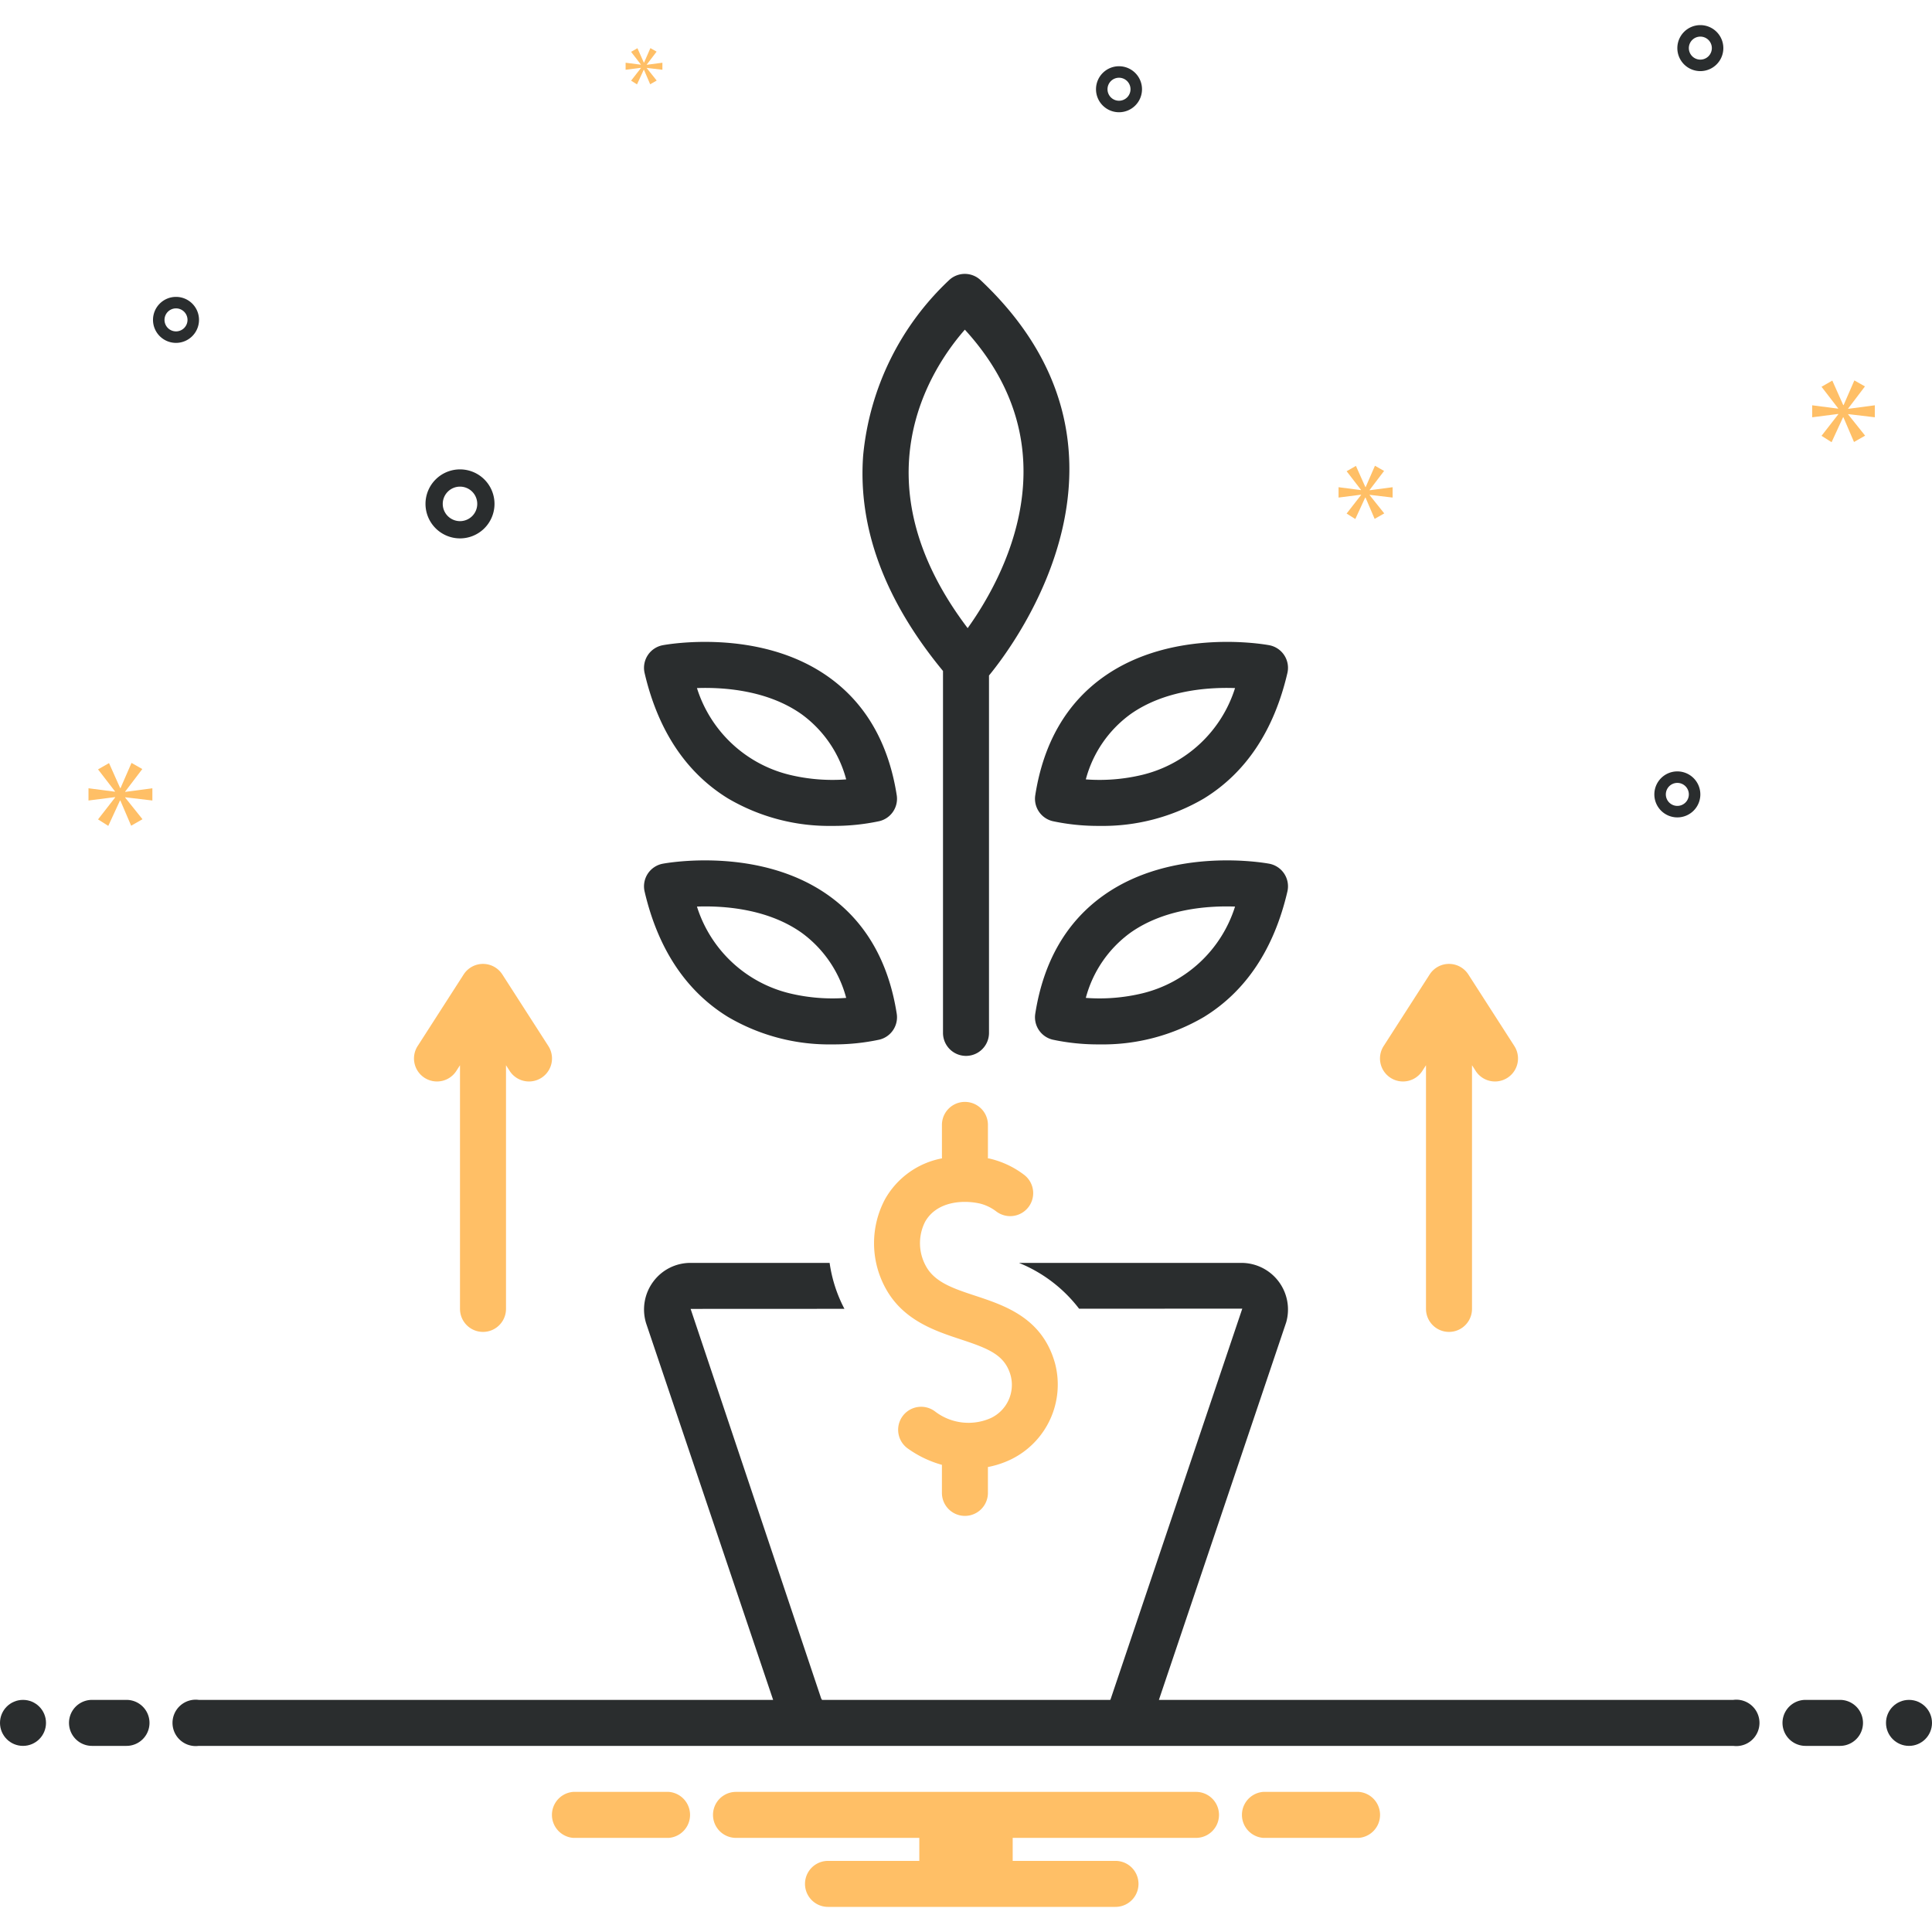 <svg xmlns="http://www.w3.org/2000/svg" viewBox="0 0 168 168" id="Growth">
  <circle cx="2" cy="149.816" r="2" fill="#2a2d2e" class="color2d4356 svgShape"></circle>
  <path fill="#2a2d2e" d="M11 147.816H8a2 2 0 0 0 0 4h3a2 2 0 0 0 0-4zm149 0h-3a2 2 0 0 0 0 4h3a2 2 0 0 0 0-4z" class="color2d4356 svgShape"></path>
  <circle cx="166" cy="149.816" r="2" fill="#2a2d2e" class="color2d4356 svgShape"></circle>
  <path fill="#ffbf66" d="M118.154 155.816h-8.308a2.006 2.006 0 0 0 0 4h8.308a2.006 2.006 0 0 0 0-4zm-60 0h-8.308a2.006 2.006 0 0 0 0 4h8.308a2.006 2.006 0 0 0 0-4zm45.846 0H64a2 2 0 0 0 0 4h15.94v2H72a2 2 0 0 0 0 4h25a2 2 0 0 0 0-4h-8.94v-2H104a2 2 0 0 0 0-4z" class="color0bceb2 svgShape"></path>
  <path fill="#2a2d2e" d="M82 89.817a2 2 0 0 0 4 0V58.74c2.322-2.826 14.916-19.642-.731-34.379a1.999 1.999 0 0 0-2.678-.058 24.015 24.015 0 0 0-7.535 15.317c-.46 6.294 1.881 12.59 6.944 18.726zm1.9-61.151c9.535 10.422 3.355 21.611.245 25.955-9.667-12.761-3.263-22.508-.245-25.955zM63.287 69.419a17.35 17.35 0 0 0 9.1 2.398 18.855 18.855 0 0 0 4.08-.413 2.001 2.001 0 0 0 1.51-2.253c-.711-4.549-2.721-8.02-5.976-10.318-6.007-4.242-14.032-2.79-14.372-2.727a2 2 0 0 0-1.576 2.42c1.165 4.988 3.6 8.652 7.234 10.893zm6.425-7.306a10.25 10.25 0 0 1 3.869 5.66 15.905 15.905 0 0 1-4.93-.4 11.227 11.227 0 0 1-8.046-7.54c2.362-.085 6.16.19 9.107 2.28zm-6.425 26.306a17.35 17.35 0 0 0 9.1 2.398 18.855 18.855 0 0 0 4.08-.413 2.001 2.001 0 0 0 1.51-2.253c-.711-4.549-2.721-8.02-5.976-10.319-6.007-4.24-14.032-2.79-14.372-2.726a2 2 0 0 0-1.576 2.42c1.165 4.988 3.6 8.652 7.234 10.893zm6.425-7.306a10.25 10.25 0 0 1 3.869 5.66 15.905 15.905 0 0 1-4.93-.4 11.227 11.227 0 0 1-8.046-7.54c2.362-.084 6.16.19 9.107 2.28z" class="color2d4356 svgShape"></path>
  <path fill="#2a2d2e" d="M91.532 71.404a18.855 18.855 0 0 0 4.081.413 17.35 17.35 0 0 0 9.1-2.398c3.635-2.24 6.07-5.905 7.234-10.892a2 2 0 0 0-1.576-2.421c-.34-.064-8.364-1.515-14.372 2.727-3.255 2.297-5.265 5.77-5.976 10.318a2.001 2.001 0 0 0 1.51 2.253zm6.756-9.291c2.946-2.091 6.743-2.366 9.107-2.28a11.227 11.227 0 0 1-8.045 7.54 15.917 15.917 0 0 1-4.931.4 10.25 10.25 0 0 1 3.87-5.66zm12.083 12.993c-.34-.063-8.364-1.516-14.372 2.727-3.255 2.297-5.265 5.769-5.976 10.318a2.001 2.001 0 0 0 1.51 2.253 18.855 18.855 0 0 0 4.08.413 17.35 17.35 0 0 0 9.1-2.398c3.635-2.24 6.07-5.905 7.234-10.892a2 2 0 0 0-1.576-2.421zM99.35 86.373a15.917 15.917 0 0 1-4.931.4 10.25 10.25 0 0 1 3.87-5.66c2.945-2.09 6.742-2.365 9.106-2.28a11.227 11.227 0 0 1-8.045 7.54z" class="color2d4356 svgShape"></path>
  <path fill="#ffbf66" d="M85.187 104.65a3.902 3.902 0 0 1 1.46.704 2 2 0 1 0 2.391-3.207 7.906 7.906 0 0 0-2.998-1.403c-.047-.01-.096-.018-.143-.027.001-.032.01-.062.01-.095v-2.805a2 2 0 1 0-4 0v2.805c0 .036.008.07.01.104a7.225 7.225 0 0 0-4.96 3.556 8.14 8.14 0 0 0-.015 7.617c1.507 2.885 4.323 3.816 6.584 4.563 2.45.81 3.86 1.356 4.359 3.155a3.189 3.189 0 0 1-1.729 3.694 4.772 4.772 0 0 1-4.853-.58 2 2 0 1 0-2.324 3.254 9.399 9.399 0 0 0 2.927 1.392v2.44a2 2 0 0 0 4 0v-2.25a8.06 8.06 0 0 0 2.026-.672 7.24 7.24 0 0 0 3.81-8.34c-1.095-3.953-4.347-5.027-6.96-5.89-1.898-.628-3.538-1.17-4.296-2.622a4.116 4.116 0 0 1-.046-3.796c.972-1.727 3.166-1.94 4.747-1.596zM36.919 93.724a2 2 0 0 0 2.764-.602l.317-.493v21.189a2 2 0 1 0 4 0v-21.19l.317.494a2 2 0 0 0 3.366-2.162l-4-6.223a2 2 0 0 0-3.366 0l-4 6.223a2 2 0 0 0 .602 2.764zm84 0a2 2 0 0 0 2.764-.602l.317-.493v21.189a2 2 0 1 0 4 0v-21.19l.317.494a2 2 0 0 0 3.366-2.162l-4-6.223a2 2 0 0 0-3.366 0l-4 6.223a2 2 0 0 0 .602 2.764z" class="color0bceb2 svgShape"></path>
  <path fill="#2a2d2e" d="M150.721 147.816h-49.947l11.069-32.832a4.053 4.053 0 0 0-3.896-5.167H88.605a12.475 12.475 0 0 1 5.23 3.985l14.19-.006-11.457 33.98a.054.054 0 0 1-.05.04H71.482l-.077-.128-11.351-33.871 13.378-.006c-.01-.021-.023-.04-.035-.06a12.245 12.245 0 0 1-1.256-3.934H60.053a4.018 4.018 0 0 0-3.234 1.611 4.064 4.064 0 0 0-.634 3.645l11.044 32.743h-49.95a2.017 2.017 0 1 0 0 4H150.72a2.017 2.017 0 1 0 0-4zM40 46.816a3 3 0 1 0-3-3 3.003 3.003 0 0 0 3 3zm0-4.5a1.5 1.5 0 1 1-1.5 1.5 1.501 1.501 0 0 1 1.5-1.5zm105.856 24.762a2 2 0 1 0 2 2 2.002 2.002 0 0 0-2-2zm0 3a1 1 0 1 1 1-1 1.001 1.001 0 0 1-1 1zM97.305 5.76a2 2 0 1 0 2 2 2.002 2.002 0 0 0-2-2zm0 3a1 1 0 1 1 1-1 1.001 1.001 0 0 1-1 1zm50.551-6.576a2 2 0 1 0 2 2 2.002 2.002 0 0 0-2-2zm0 3a1 1 0 1 1 1-1 1.001 1.001 0 0 1-1 1zM17.305 27.816a2 2 0 1 0-2 2 2.002 2.002 0 0 0 2-2zm-3 0a1 1 0 1 1 1 1 1.001 1.001 0 0 1-1-1z" class="color2d4356 svgShape"></path>
  <path fill="#ffbf66" d="m10.888 68.828 1.487-1.956-.939-.532-.955 2.19h-.031l-.97-2.174-.955.547 1.471 1.909v.032l-2.301-.298v1.064l2.316-.297v.031l-1.486 1.909.891.563 1.018-2.206h.031l.939 2.191.986-.564-1.502-1.877v-.032l2.362.282v-1.064l-2.362.313v-.031zM55.735 5.914l-.857 1.099.514.324.586-1.271h.018l.541 1.262.567-.324-.865-1.082v-.018l1.361.162v-.612l-1.361.18v-.018l.857-1.126-.541-.306-.55 1.261h-.018l-.558-1.253-.551.316.848 1.099v.018l-1.325-.171v.612l1.334-.17v.018zM163.029 36.286v-1.043l-2.317.307v-.031l1.458-1.918-.921-.522-.936 2.148h-.031l-.951-2.133-.937.538 1.443 1.872v.031l-2.256-.292v1.043l2.271-.291v.031l-1.458 1.872.875.553.998-2.165h.03l.921 2.149.967-.552-1.473-1.842v-.031l2.317.276zM119.098 42.604l1.258-1.654-.795-.45-.807 1.853h-.027l-.82-1.84-.809.463 1.245 1.615v.027l-1.946-.252v.9l1.959-.251v.026l-1.258 1.615.755.477.861-1.867h.026l.794 1.854.835-.477-1.271-1.589v-.026l1.998.238v-.9l-1.998.265v-.027z" class="color0bceb2 svgShape"></path>
</svg>
